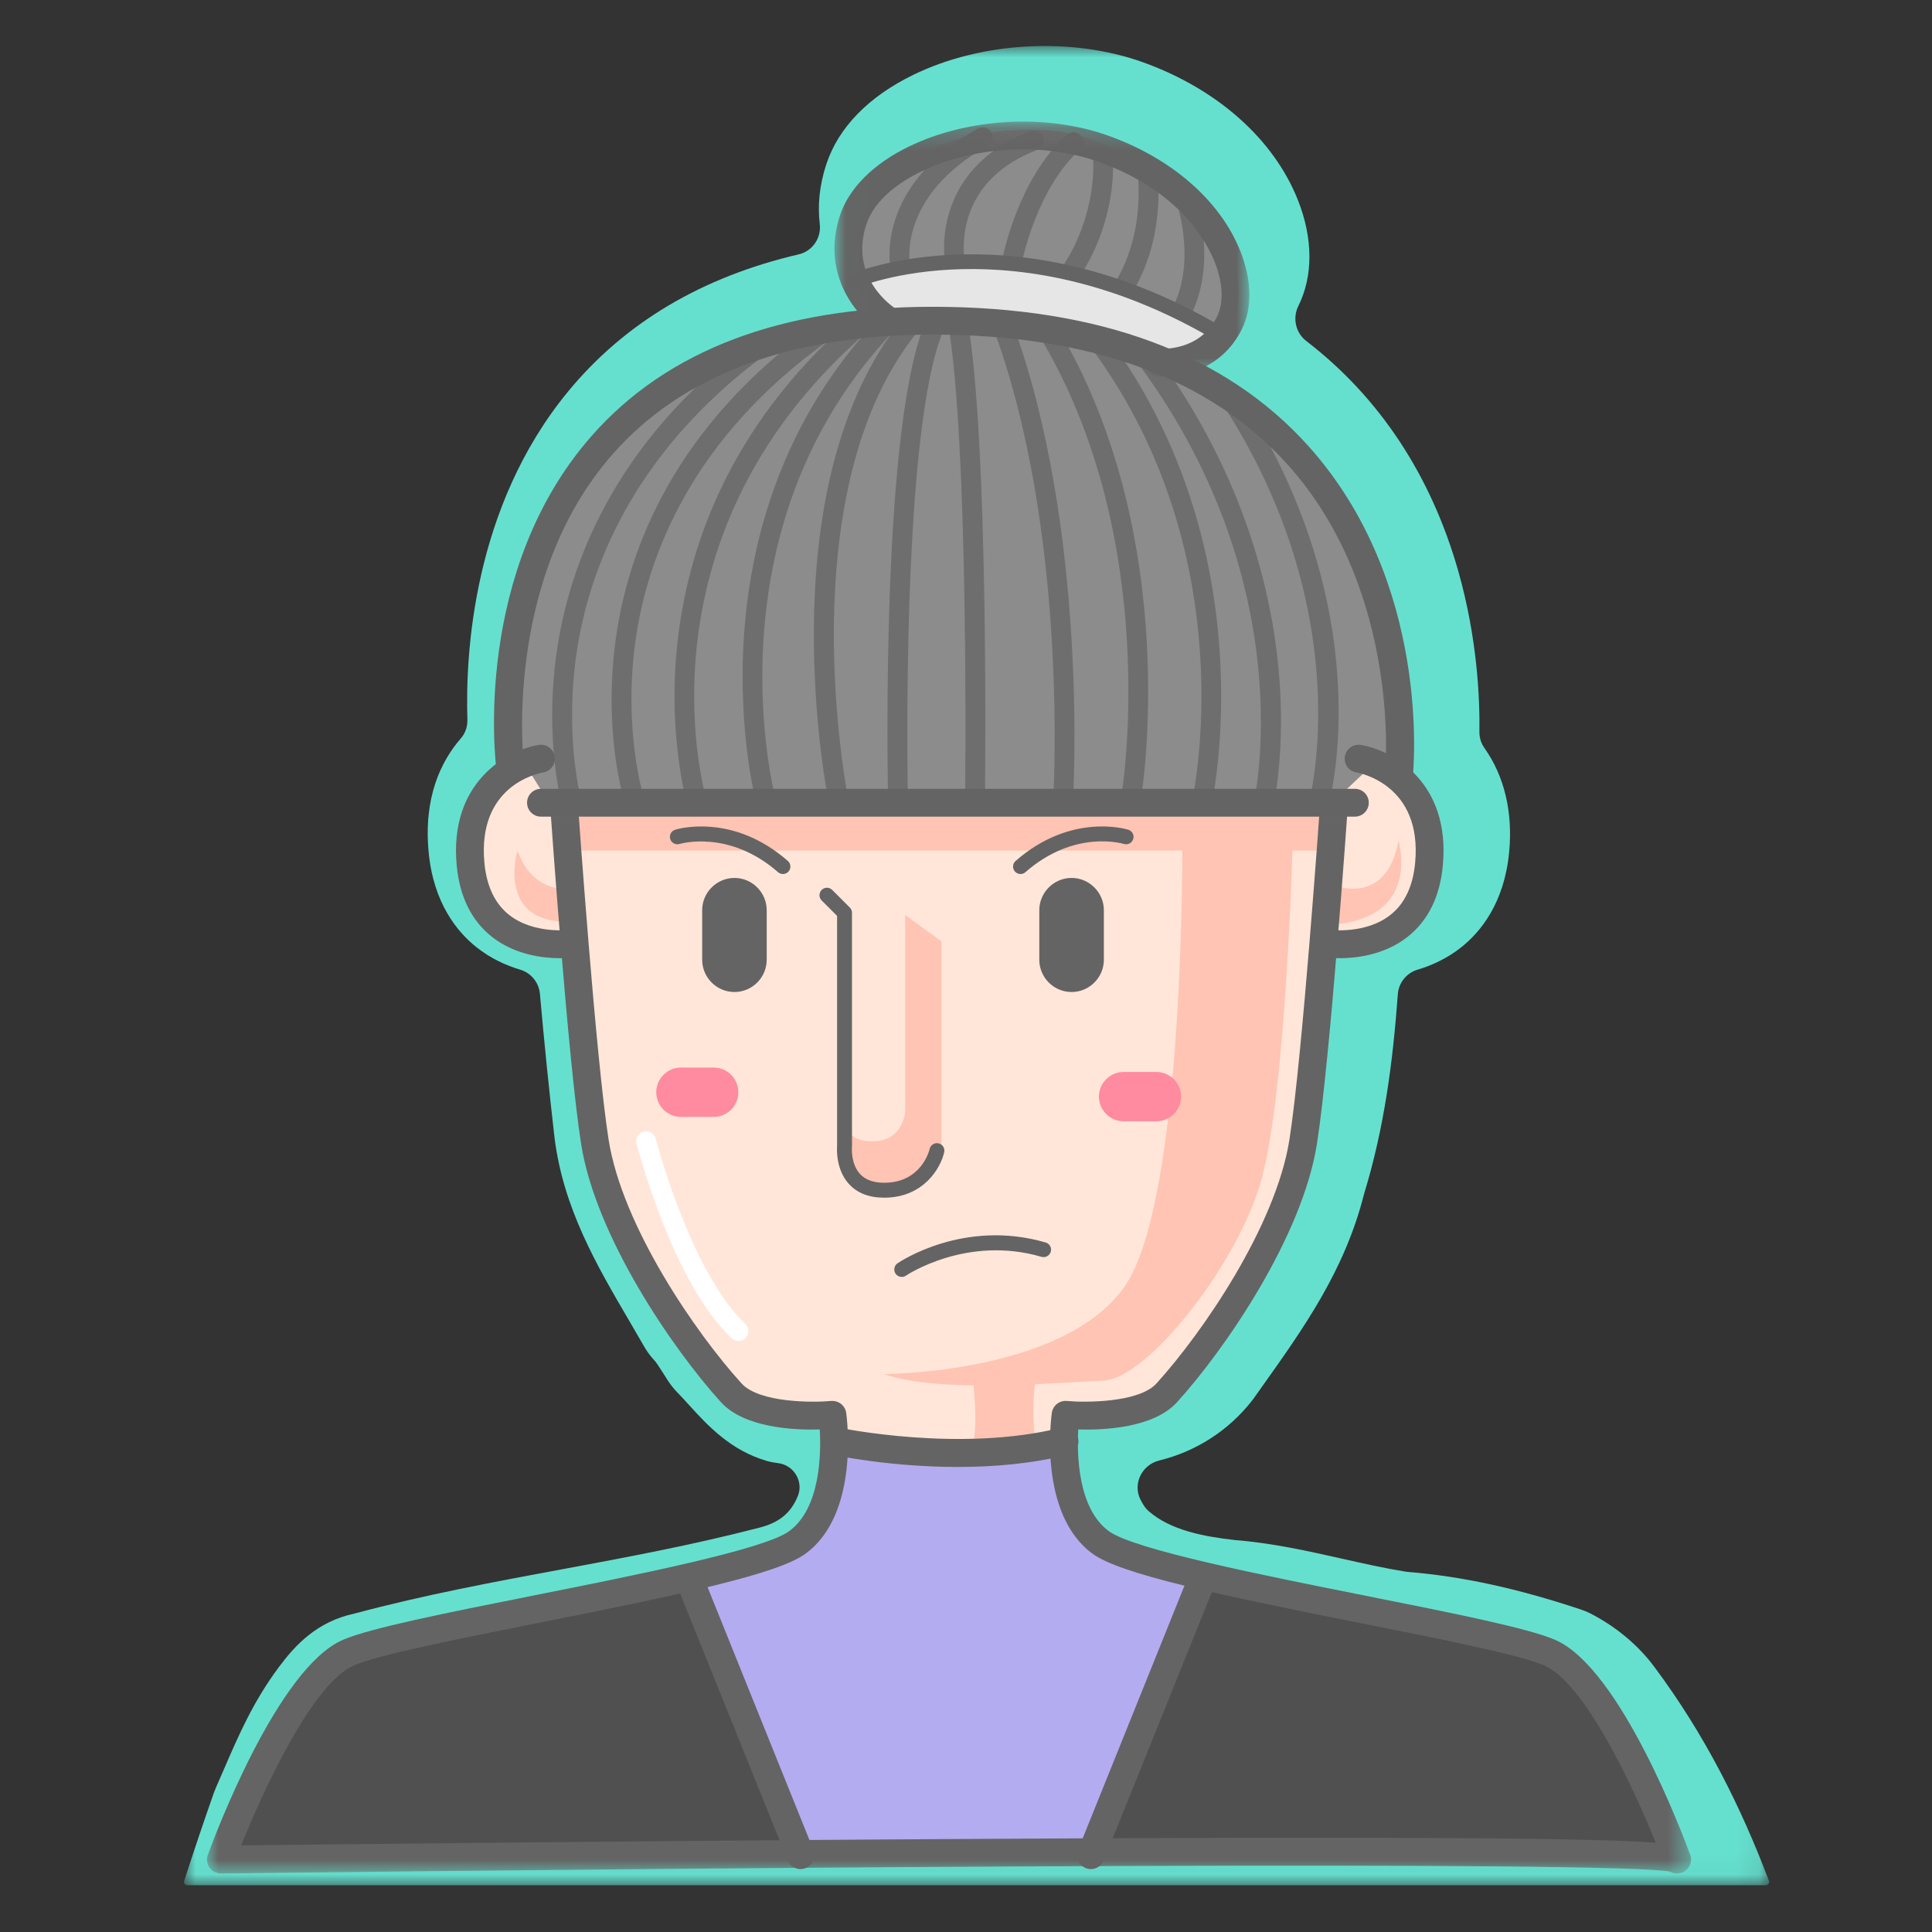 <?xml version="1.0" encoding="UTF-8"?>
<svg width="84px" height="84px" viewBox="0 0 84 84" version="1.1" xmlns="http://www.w3.org/2000/svg" xmlns:xlink="http://www.w3.org/1999/xlink">
    <rect x="0" y="0" width="84" height="84" fill="#333333" stroke="none"/>
    <!-- Generator: sketchtool 52.5 (67469) - http://www.bohemiancoding.com/sketch -->
    <title>816CE498-F057-4F71-B8BC-321143AE88CF</title>
    <desc>Created with sketchtool.</desc>
    <defs>
        <polygon id="path-1" points="34.46 79.966 68.92 79.966 68.92 2.86282012e-05 4.00422716e-05 2.86282012e-05 4.00422716e-05 79.966"></polygon>
        <polygon id="path-3" points="0.023 0.223 18.064 0.223 18.064 11.308 0.023 11.308 0.023 0.223"></polygon>
        <polygon id="path-5" points="0 47.098 0 0.033 64.523 0.033 64.523 47.098 3.26099645e-15 47.098"></polygon>
    </defs>
    <g id="Symbols" stroke="none" stroke-width="1" fill="none" fill-rule="evenodd">
        <g id="o5">
            <g id="Page-1" transform="translate(8, 2)">
                <mask id="mask-2" fill="white">
                    <use xlink:href="#path-1"></use>
                </mask>
                <g id="Clip-2"></g>
                <path d="M68.779,79.966 C68.877,79.966 68.946,79.866 68.911,79.774 C67.701,76.582 66.145,73.445 63.923,70.467 C63.218,69.521 62.257,68.72 61.143,68.148 C61.011,68.08 60.871,68.024 60.73,67.977 C57.971,67.059 55.578,66.538 53.219,66.345 C53.189,66.341 53.159,66.338 53.129,66.334 C52.195,66.185 51.285,65.98 50.325,65.764 C48.846,65.432 47.318,65.088 45.682,64.958 C44.355,64.808 42.891,64.537 41.936,63.697 C41.874,63.642 41.816,63.58 41.768,63.511 C41.701,63.415 41.64,63.31 41.584,63.197 C41.239,62.505 41.653,61.684 42.401,61.5 C43.993,61.109 45.424,60.204 46.457,58.869 C46.473,58.848 46.489,58.826 46.505,58.805 L46.807,58.379 C48.689,55.737 50.466,53.241 51.306,49.915 C52.194,47.02 52.562,44.138 52.775,41.225 C52.812,40.723 53.156,40.302 53.636,40.159 C54.262,39.972 54.92,39.67 55.528,39.189 C56.364,38.527 57.404,37.273 57.615,35.051 C57.781,33.3 57.404,31.741 56.541,30.524 C56.396,30.319 56.319,30.074 56.322,29.822 C56.343,28.34 56.227,25.727 55.401,22.823 C54.212,18.647 51.962,15.26 48.794,12.826 C48.331,12.47 48.189,11.829 48.45,11.304 C49.1,9.997 49.091,8.357 48.426,6.686 C47.378,4.055 44.936,1.879 41.725,0.718 C38.616,-0.408 34.681,-0.196 31.702,1.257 C29.761,2.204 28.457,3.543 27.931,5.129 C27.617,6.077 27.548,6.952 27.642,7.74 C27.715,8.351 27.323,8.92 26.727,9.059 C22.519,10.039 19.157,12.036 16.698,15.024 C12.556,20.058 12.231,26.448 12.322,29.283 C12.331,29.581 12.236,29.876 12.04,30.1 C11.162,31.109 10.412,32.681 10.637,35.051 C10.847,37.273 11.887,38.527 12.723,39.189 C13.331,39.67 13.989,39.972 14.616,40.159 C15.09,40.3 15.431,40.717 15.475,41.212 C15.662,43.325 15.871,45.386 16.109,47.46 C16.491,50.534 17.949,53.023 19.36,55.43 C19.572,55.793 19.785,56.156 19.995,56.524 C20.116,56.734 20.254,56.934 20.42,57.111 C20.535,57.234 20.632,57.384 20.823,57.687 C20.889,57.793 20.96,57.904 21.037,58.024 C21.153,58.201 21.283,58.369 21.431,58.521 C21.6,58.694 21.77,58.88 21.948,59.076 C22.754,59.962 23.757,61.065 25.357,61.524 C25.407,61.539 25.459,61.552 25.511,61.562 C25.622,61.584 25.732,61.602 25.839,61.616 C26.516,61.702 26.947,62.413 26.688,63.047 C26.686,63.051 26.685,63.055 26.683,63.059 C26.381,63.787 25.871,64.206 25.013,64.421 C22.101,65.177 19.214,65.713 16.424,66.232 C13.493,66.776 10.463,67.339 7.41,68.155 C5.787,68.503 4.845,69.518 4.136,70.467 C3.009,71.979 2.383,73.427 1.72,74.961 C1.611,75.213 1.5,75.469 1.386,75.728 C1.355,75.807 1.324,75.886 1.293,75.964 C0.855,77.211 0.432,78.467 0.007,79.78 C-0.022,79.871 0.045,79.966 0.141,79.966 L68.779,79.966 Z" id="Fill-1" fill="#65E0CF" mask="url(#mask-2)"></path>
            </g>
            <g id="Group-10" transform="translate(0, -1)">
                <rect id="Rectangle" x="0" y="0" width="84" height="84"></rect>
                <g id="Page-1" transform="translate(9, 6)">
                    <g id="Group-71" transform="translate(0.574, 0.352)">
                        <path d="M14.934,29.5 C14.934,29.5 15.699,43.955 16.177,45.295 C16.655,46.635 21.342,54.198 21.342,54.198 L23.541,55.921 L26.698,56.112 L26.602,57.548 C26.602,57.548 34.253,58.027 36.357,57.165 L36.74,57.261 L36.644,56.017 C36.644,56.017 39.704,56.112 40.374,55.729 C41.043,55.347 45.06,49.603 45.06,49.603 L46.973,45.008 L48.408,29.596 L14.934,29.5 Z" id="Fill-1" fill="#FFE6D9"></path>
                        <path d="M47.26,35.722 C47.26,35.722 49.46,36.297 50.99,35.052 C52.52,33.808 52.903,30.649 52.138,29.021 C51.372,27.394 49.364,27.203 49.364,27.203 L48.312,30.17 L47.26,35.722 Z" id="Fill-3" fill="#FFE6D9"></path>
                        <path d="M15.603,35.627 C15.603,35.627 12.16,36.009 11.395,33.808 C10.63,31.606 11.204,29.5 11.682,28.83 C12.16,28.16 13.69,27.203 13.69,27.203 L14.934,29.5 L15.603,35.627 Z" id="Fill-5" fill="#FFE6D9"></path>
                        <path d="M27.176,43.189 C27.176,43.189 26.987,44.355 28.491,44.266 C29.71,44.194 29.782,42.974 29.782,42.974 L29.782,34.43 L31.36,35.579 L31.36,44.338 C31.36,44.338 30.499,46.779 28.419,46.348 C26.339,45.917 27.056,44.625 27.056,44.625 L27.176,43.189 Z" id="Fill-7" fill="#FFC4B3"></path>
                        <polygon id="Fill-9" fill="#FFC4B3" points="15.077 31.63 48.145 31.63 48.503 29.261 14.934 29.261"></polygon>
                        <path d="M48.001,32.994 C48.001,32.994 50.655,34.358 51.229,31.199 C51.229,31.199 52.305,34.717 48.073,34.861 L48.001,32.994 Z" id="Fill-11" fill="#FFC4B3"></path>
                        <path d="M15.364,33.281 C15.364,33.281 13.643,33.64 12.925,31.63 C12.925,31.63 11.921,34.933 15.436,34.717 L15.364,33.281 Z" id="Fill-13" fill="#FFC4B3"></path>
                        <path d="M28.849,54.389 C28.849,54.389 36.668,54.389 39.322,50.584 C41.976,46.779 41.833,30.912 41.833,30.912 L46.638,30.984 C46.638,30.984 46.372,41.921 45.276,45.917 C44.271,49.579 40.326,54.604 38.389,54.676 C36.453,54.748 31.36,55.251 28.849,54.389" id="Fill-15" fill="#FFC4B3"></path>
                        <path d="M32.723,54.604 C32.723,54.604 33.081,57.405 32.508,57.835 L35.449,57.548 C35.449,57.548 35.162,55.179 35.592,54.246 L32.723,54.604 Z" id="Fill-17" fill="#FFC4B3"></path>
                        <path d="M21.458,43.209 L20.029,43.209 C19.44,43.209 18.958,42.726 18.958,42.136 C18.958,41.546 19.44,41.064 20.029,41.064 L21.458,41.064 C22.047,41.064 22.529,41.546 22.529,42.136 C22.529,42.726 22.047,43.209 21.458,43.209" id="Fill-19" fill="#FF8BA0"></path>
                        <path d="M40.706,43.4 L39.277,43.4 C38.688,43.4 38.205,42.917 38.205,42.328 C38.205,41.738 38.688,41.255 39.277,41.255 L40.706,41.255 C41.295,41.255 41.777,41.738 41.777,42.328 C41.777,42.917 41.295,43.4 40.706,43.4" id="Fill-21" fill="#FF8BA0"></path>
                        <path d="M22.537,52.953 C22.431,52.953 22.325,52.914 22.242,52.836 C19.67,50.409 18.166,44.618 18.103,44.373 C18.044,44.142 18.183,43.908 18.413,43.849 C18.643,43.79 18.878,43.929 18.937,44.159 C18.952,44.217 20.442,49.954 22.832,52.209 C23.005,52.372 23.013,52.645 22.85,52.818 C22.766,52.908 22.651,52.953 22.537,52.953" id="Fill-23" fill="#FFFFFF"></path>
                        <path d="M30.81,8.632 C30.81,8.632 22.968,8.632 18.472,12.078 C13.977,15.524 12.065,22.512 12.543,27.681 L13.308,27.968 L14.264,29.5 L48.408,29.5 L50.129,27.873 L51.181,28.16 C51.181,28.16 54.05,16.96 41.617,10.45 C41.617,10.45 44.295,9.972 44.295,7.291 C44.295,4.611 39.704,0.495 35.879,0.303 C32.053,0.112 28.801,1.548 27.941,3.941 C27.08,6.334 28.132,7.77 28.132,7.77 L28.706,8.249 L30.81,8.632 Z" id="Fill-25" fill="#8C8C8C"></path>
                        <path d="M15.316,30.122 C15.129,30.122 14.958,30 14.903,29.812 C14.867,29.687 14.023,26.704 14.688,22.622 C15.302,18.861 17.375,13.436 23.773,8.949 C23.967,8.812 24.236,8.86 24.372,9.054 C24.508,9.249 24.461,9.518 24.267,9.655 C18.131,13.958 16.137,19.136 15.544,22.721 C14.9,26.62 15.721,29.542 15.73,29.572 C15.796,29.8 15.664,30.039 15.436,30.105 C15.396,30.117 15.355,30.122 15.316,30.122" id="Fill-27" fill="#6E6E6E"></path>
                        <path d="M17.994,29.835 C17.811,29.835 17.641,29.718 17.584,29.534 C17.545,29.409 16.629,26.426 17.21,22.344 C17.745,18.58 19.716,13.152 26.067,8.662 C26.261,8.525 26.529,8.572 26.667,8.766 C26.804,8.96 26.757,9.229 26.563,9.367 C20.464,13.679 18.573,18.87 18.062,22.465 C17.508,26.356 18.396,29.246 18.405,29.275 C18.476,29.502 18.35,29.744 18.124,29.815 C18.08,29.829 18.037,29.835 17.994,29.835" id="Fill-29" fill="#6E6E6E"></path>
                        <path d="M20.768,30.122 C20.585,30.122 20.416,30.005 20.357,29.822 C20.32,29.704 16.761,17.959 27.369,8.596 C27.547,8.438 27.82,8.455 27.976,8.634 C28.134,8.812 28.117,9.084 27.939,9.242 C17.746,18.238 21.143,29.449 21.178,29.561 C21.25,29.788 21.124,30.03 20.898,30.102 C20.855,30.116 20.811,30.122 20.768,30.122" id="Fill-31" fill="#6E6E6E"></path>
                        <path d="M23.732,29.931 C23.543,29.931 23.37,29.805 23.317,29.614 C23.284,29.493 20.101,17.405 28.682,8.429 C28.846,8.257 29.119,8.251 29.29,8.416 C29.462,8.58 29.468,8.853 29.303,9.025 C21.066,17.641 24.116,29.27 24.148,29.386 C24.21,29.616 24.075,29.853 23.846,29.915 C23.808,29.926 23.77,29.931 23.732,29.931" id="Fill-33" fill="#6E6E6E"></path>
                        <path d="M26.888,29.931 C26.688,29.931 26.509,29.79 26.467,29.586 C26.438,29.446 25.765,26.094 25.813,21.801 C25.893,14.574 27.978,10.553 29.713,8.453 C29.865,8.269 30.136,8.243 30.319,8.395 C30.502,8.547 30.528,8.818 30.377,9.002 C24.644,15.942 27.283,29.28 27.31,29.414 C27.358,29.647 27.208,29.874 26.975,29.922 C26.946,29.928 26.917,29.931 26.888,29.931" id="Fill-35" fill="#6E6E6E"></path>
                        <path d="M29.471,29.931 C29.238,29.931 29.046,29.744 29.041,29.51 C29.025,28.817 28.68,12.505 30.809,8.339 C30.918,8.128 31.177,8.044 31.389,8.152 C31.6,8.261 31.684,8.52 31.576,8.732 C29.545,12.705 29.898,29.323 29.901,29.49 C29.907,29.728 29.718,29.925 29.481,29.931 L29.471,29.931 Z" id="Fill-37" fill="#6E6E6E"></path>
                        <path d="M32.819,29.835 L32.813,29.835 C32.575,29.832 32.385,29.637 32.388,29.399 C32.39,29.244 32.568,13.871 31.63,8.612 C31.588,8.377 31.744,8.153 31.978,8.112 C32.211,8.07 32.435,8.226 32.477,8.46 C33.429,13.799 33.257,28.775 33.249,29.41 C33.246,29.646 33.054,29.835 32.819,29.835" id="Fill-39" fill="#6E6E6E"></path>
                        <path d="M36.644,29.931 C36.635,29.931 36.625,29.93 36.616,29.93 C36.379,29.914 36.199,29.709 36.215,29.472 C36.222,29.356 36.933,17.777 33.563,8.783 C33.48,8.56 33.592,8.312 33.815,8.228 C34.037,8.145 34.285,8.257 34.369,8.481 C37.805,17.651 37.081,29.41 37.073,29.528 C37.058,29.756 36.869,29.931 36.644,29.931" id="Fill-41" fill="#6E6E6E"></path>
                        <path d="M39.609,29.739 C39.585,29.739 39.561,29.737 39.536,29.733 C39.301,29.693 39.144,29.47 39.185,29.235 C39.203,29.126 41.002,18.177 35.606,9.237 C35.483,9.033 35.549,8.769 35.752,8.646 C35.955,8.523 36.22,8.588 36.343,8.792 C41.909,18.012 40.052,29.269 40.033,29.382 C39.997,29.592 39.815,29.739 39.609,29.739" id="Fill-43" fill="#6E6E6E"></path>
                        <path d="M42.67,30.027 C42.637,30.027 42.604,30.023 42.571,30.015 C42.34,29.961 42.196,29.729 42.25,29.498 C42.275,29.393 44.605,18.947 37.923,9.844 C37.782,9.652 37.823,9.382 38.015,9.242 C38.206,9.101 38.476,9.142 38.617,9.334 C45.54,18.766 43.114,29.586 43.088,29.694 C43.042,29.893 42.865,30.027 42.67,30.027" id="Fill-45" fill="#6E6E6E"></path>
                        <path d="M45.348,30.122 C45.314,30.122 45.28,30.118 45.245,30.11 C45.014,30.054 44.873,29.82 44.929,29.59 C44.951,29.497 47.082,20.273 40.027,10.609 C39.886,10.417 39.928,10.147 40.12,10.007 C40.312,9.866 40.581,9.908 40.721,10.101 C44.534,15.322 45.704,20.387 46.015,23.716 C46.352,27.337 45.789,29.696 45.765,29.794 C45.717,29.99 45.541,30.122 45.348,30.122" id="Fill-47" fill="#6E6E6E"></path>
                        <path d="M47.739,30.122 C47.699,30.122 47.659,30.117 47.62,30.105 C47.391,30.04 47.259,29.802 47.325,29.573 C47.348,29.491 49.577,21.308 43.458,12.028 C43.327,11.829 43.381,11.562 43.58,11.431 C43.779,11.3 44.045,11.355 44.176,11.553 C50.525,21.181 48.252,29.463 48.152,29.81 C48.098,29.999 47.925,30.122 47.739,30.122" id="Fill-49" fill="#6E6E6E"></path>
                        <path d="M29.566,6.645 C29.365,6.645 29.185,6.504 29.145,6.299 C29.116,6.154 28.489,2.732 32.943,0.238 C33.151,0.123 33.413,0.197 33.529,0.404 C33.645,0.612 33.571,0.874 33.363,0.991 C29.45,3.181 29.983,6.101 29.989,6.13 C30.035,6.363 29.884,6.59 29.651,6.637 C29.622,6.642 29.594,6.645 29.566,6.645" id="Fill-51" fill="#6E6E6E"></path>
                        <path d="M31.933,6.358 C31.729,6.358 31.547,6.212 31.51,6.004 C31.503,5.964 30.852,2.044 35.222,0.356 C35.443,0.271 35.693,0.381 35.778,0.603 C35.864,0.825 35.753,1.074 35.532,1.16 C33.964,1.766 32.954,2.743 32.532,4.066 C32.219,5.048 32.356,5.843 32.357,5.851 C32.399,6.085 32.244,6.309 32.01,6.351 C31.984,6.356 31.958,6.358 31.933,6.358" id="Fill-53" fill="#6E6E6E"></path>
                        <path d="M34.445,6.358 C34.417,6.358 34.389,6.355 34.361,6.35 C34.128,6.304 33.976,6.078 34.022,5.845 C34.049,5.704 34.719,2.379 36.811,0.508 C36.989,0.35 37.261,0.365 37.419,0.543 C37.577,0.72 37.562,0.993 37.385,1.151 C35.511,2.826 34.873,5.979 34.866,6.01 C34.826,6.216 34.646,6.358 34.445,6.358" id="Fill-55" fill="#6E6E6E"></path>
                        <path d="M37.098,6.717 C37.012,6.717 36.926,6.691 36.85,6.639 C36.656,6.502 36.609,6.233 36.746,6.039 C36.767,6.008 38.026,4.165 37.959,1.631 C37.953,1.393 38.14,1.195 38.378,1.189 C38.618,1.172 38.813,1.37 38.82,1.608 C38.894,4.447 37.509,6.45 37.45,6.534 C37.366,6.653 37.233,6.717 37.098,6.717" id="Fill-57" fill="#6E6E6E"></path>
                        <path d="M39.178,7.722 C39.087,7.722 38.994,7.693 38.916,7.633 C38.728,7.488 38.693,7.218 38.837,7.03 C38.858,7 40.163,5.228 39.897,2.232 C39.876,1.995 40.051,1.786 40.288,1.765 C40.522,1.742 40.733,1.918 40.755,2.156 C41.053,5.515 39.582,7.472 39.52,7.554 C39.435,7.664 39.307,7.722 39.178,7.722" id="Fill-59" fill="#6E6E6E"></path>
                        <path d="M41.688,8.799 C41.601,8.799 41.512,8.772 41.436,8.717 C41.244,8.577 41.201,8.309 41.339,8.117 C41.384,8.053 42.356,6.627 41.701,3.873 C41.646,3.642 41.788,3.409 42.02,3.354 C42.251,3.299 42.483,3.442 42.538,3.673 C43.292,6.845 42.089,8.551 42.037,8.622 C41.953,8.738 41.822,8.799 41.688,8.799" id="Fill-61" fill="#6E6E6E"></path>
                        <path d="M27.702,6.861 L28.706,8.512 C28.706,8.512 38.031,8.368 41.259,10.379 C41.259,10.379 43.052,9.732 43.339,9.373 C43.626,9.014 43.052,8.727 43.052,8.727 C43.052,8.727 36.094,4.348 27.702,6.861" id="Fill-63" fill="#E6E6E6"></path>
                        <path d="M36.74,57.261 C36.74,57.261 29.854,57.835 26.698,57.165 C26.698,57.165 26.889,61.09 24.976,61.952 C23.063,62.813 20.385,63.292 20.385,63.292 L22.872,69.61 L25.167,75.066 L37.887,75.162 L42.765,63.483 L37.983,61.473 L36.74,57.261 Z" id="Fill-65" fill="#B4ACF1"></path>
                        <polygon id="Fill-67" fill="#505050" points="0.014 75.353 25.167 75.353 20.385 63.292 6.326 66.164 4.318 66.881 2.022 70.902"></polygon>
                        <path d="M42.765,63.483 L37.887,75.162 L62.993,75.162 C62.993,75.162 59.837,68.03 58.976,67.312 C58.115,66.594 53.955,65.158 53.955,65.158 L42.765,63.483 Z" id="Fill-69" fill="#505050"></path>
                    </g>
                    <g id="Group-106" transform="translate(0, 0.065)">
                        <path d="M49.907,30.441 L14.521,30.441 C14.186,30.441 13.916,30.17 13.916,29.836 C13.916,29.502 14.186,29.231 14.521,29.231 L49.907,29.231 C50.241,29.231 50.512,29.502 50.512,29.836 C50.512,30.17 50.241,30.441 49.907,30.441" id="Fill-72" fill="#646464"></path>
                        <path d="M15.351,36.596 C14.633,36.596 13.399,36.462 12.389,35.667 C11.502,34.967 10.987,33.927 10.858,32.574 C10.513,28.949 13.038,27.555 14.421,27.324 C14.75,27.268 15.062,27.492 15.117,27.822 C15.172,28.151 14.951,28.462 14.622,28.518 C14.324,28.571 11.745,29.129 12.062,32.459 C12.158,33.469 12.52,34.229 13.138,34.715 C14.208,35.559 15.759,35.366 15.774,35.363 C16.105,35.318 16.411,35.546 16.458,35.877 C16.505,36.208 16.276,36.514 15.945,36.562 C15.918,36.565 15.693,36.596 15.351,36.596" id="Fill-74" fill="#646464"></path>
                        <path d="M49.238,36.596 C48.896,36.596 48.671,36.565 48.644,36.562 C48.314,36.514 48.084,36.208 48.131,35.877 C48.178,35.546 48.483,35.318 48.815,35.363 C48.829,35.365 50.381,35.565 51.458,34.71 C52.072,34.224 52.431,33.466 52.527,32.459 C52.853,29.039 50.087,28.538 49.969,28.518 C49.64,28.464 49.418,28.152 49.472,27.822 C49.527,27.492 49.838,27.269 50.169,27.324 C51.552,27.555 54.076,28.949 53.731,32.574 C53.603,33.927 53.088,34.967 52.2,35.667 C51.191,36.462 49.956,36.596 49.238,36.596" id="Fill-76" fill="#646464"></path>
                        <path d="M51.821,29.292 C51.8,29.292 51.778,29.291 51.757,29.289 C51.425,29.254 51.184,28.956 51.219,28.624 C51.227,28.545 51.984,20.69 46.976,15.125 C43.607,11.382 38.415,9.483 31.545,9.483 C25.353,9.483 20.674,11.232 17.638,14.68 C12.823,20.148 13.771,28.147 13.781,28.228 C13.823,28.559 13.589,28.862 13.258,28.904 C12.926,28.947 12.624,28.712 12.582,28.381 C12.537,28.032 11.548,19.773 16.723,13.888 C19.999,10.162 24.986,8.273 31.545,8.273 C38.778,8.273 44.275,10.309 47.883,14.324 C53.25,20.298 52.458,28.409 52.421,28.751 C52.388,29.062 52.126,29.292 51.821,29.292" id="Fill-78" fill="#646464"></path>
                        <g id="Group-82" transform="translate(27.257, 0)">
                            <mask id="mask-4" fill="white">
                                <use xlink:href="#path-3"></use>
                            </mask>
                            <g id="Clip-81"></g>
                            <path d="M14.3,11.308 C14.177,11.308 14.1,11.302 14.083,11.3 C13.751,11.269 13.505,10.975 13.536,10.642 C13.566,10.309 13.862,10.063 14.193,10.094 C14.26,10.098 15.904,10.212 16.657,8.703 C16.958,8.102 16.918,7.228 16.549,6.305 C16.195,5.42 14.999,3.227 11.542,1.981 C9.136,1.114 6.091,1.278 3.785,2.398 C2.545,2.999 1.705,3.805 1.418,4.667 C0.63,7.033 2.609,8.311 2.694,8.364 C2.975,8.542 3.063,8.914 2.887,9.197 C2.711,9.48 2.341,9.568 2.058,9.394 C1.056,8.777 -0.606,6.916 0.27,4.283 C0.661,3.111 1.722,2.054 3.257,1.308 C5.842,0.054 9.255,-0.13 11.952,0.842 C14.71,1.836 16.796,3.663 17.672,5.856 C18.17,7.099 18.194,8.334 17.739,9.245 C16.794,11.138 14.937,11.308 14.3,11.308" id="Fill-80" fill="#646464" mask="url(#mask-4)"></path>
                        </g>
                        <path d="M44.169,9.873 C44.112,9.873 44.054,9.858 44.002,9.826 C35.162,4.518 28.3,7.422 28.231,7.452 C28.068,7.524 27.877,7.449 27.805,7.285 C27.733,7.121 27.808,6.93 27.971,6.858 C28.043,6.827 35.212,3.79 44.336,9.27 C44.489,9.363 44.539,9.562 44.447,9.715 C44.386,9.817 44.279,9.873 44.169,9.873" id="Fill-83" fill="#646464"></path>
                        <path d="M37.59,38.066 L37.59,38.066 C36.818,38.066 36.187,37.435 36.187,36.662 L36.187,34.511 C36.187,33.739 36.818,33.106 37.59,33.106 C38.362,33.106 38.994,33.739 38.994,34.511 L38.994,36.662 C38.994,37.435 38.362,38.066 37.59,38.066" id="Fill-85" fill="#646464"></path>
                        <path d="M22.932,38.066 L22.932,38.066 C22.16,38.066 21.529,37.435 21.529,36.662 L21.529,34.511 C21.529,33.739 22.16,33.106 22.932,33.106 C23.704,33.106 24.335,33.739 24.335,34.511 L24.335,36.662 C24.335,37.435 23.704,38.066 22.932,38.066" id="Fill-87" fill="#646464"></path>
                        <path d="M29.44,47.008 C28.782,47.008 28.266,46.806 27.906,46.408 C27.342,45.784 27.384,44.9 27.395,44.756 L27.395,34.756 L26.725,34.086 C26.598,33.959 26.598,33.754 26.725,33.627 C26.851,33.501 27.056,33.501 27.183,33.627 L27.948,34.393 C28.009,34.453 28.043,34.536 28.043,34.622 L28.043,44.769 C28.043,44.78 28.042,44.791 28.041,44.801 C28.041,44.808 27.979,45.525 28.389,45.975 C28.621,46.23 28.975,46.359 29.44,46.359 C31.061,46.359 31.406,44.949 31.42,44.889 C31.46,44.715 31.633,44.607 31.807,44.645 C31.981,44.685 32.091,44.857 32.052,45.031 C31.9,45.715 31.159,47.008 29.44,47.008" id="Fill-89" fill="#646464"></path>
                        <path d="M25.041,32.936 C24.965,32.936 24.889,32.91 24.828,32.856 C22.694,30.987 20.568,31.622 20.547,31.629 C20.376,31.681 20.194,31.587 20.141,31.416 C20.088,31.245 20.183,31.063 20.354,31.01 C20.455,30.979 22.85,30.262 25.254,32.368 C25.389,32.486 25.403,32.691 25.285,32.825 C25.221,32.899 25.131,32.936 25.041,32.936" id="Fill-91" fill="#646464"></path>
                        <path d="M35.37,32.936 C35.28,32.936 35.19,32.899 35.126,32.825 C35.008,32.691 35.022,32.486 35.157,32.368 C37.561,30.261 39.956,30.979 40.057,31.01 C40.228,31.063 40.323,31.245 40.27,31.416 C40.217,31.587 40.035,31.683 39.865,31.629 C39.772,31.601 37.701,31.001 35.583,32.856 C35.522,32.91 35.446,32.936 35.37,32.936" id="Fill-93" fill="#646464"></path>
                        <path d="M30.206,50.454 C30.103,50.454 30.001,50.405 29.938,50.313 C29.837,50.165 29.875,49.963 30.022,49.862 C30.139,49.782 32.915,47.92 36.465,48.957 C36.637,49.007 36.735,49.187 36.685,49.359 C36.635,49.531 36.456,49.63 36.284,49.58 C33.025,48.627 30.415,50.38 30.389,50.398 C30.332,50.436 30.269,50.454 30.206,50.454" id="Fill-95" fill="#646464"></path>
                        <path d="M32.648,58.716 C29.718,58.716 27.358,58.22 27.21,58.188 C26.883,58.119 26.675,57.797 26.745,57.47 C26.815,57.143 27.136,56.935 27.463,57.005 C27.515,57.016 32.74,58.108 37.136,57.009 C37.461,56.928 37.788,57.126 37.87,57.45 C37.951,57.774 37.753,58.103 37.43,58.184 C35.835,58.583 34.165,58.716 32.648,58.716" id="Fill-97" fill="#646464"></path>
                        <path d="M25.806,76.199 C25.567,76.199 25.34,76.056 25.245,75.82 L20.463,63.95 C20.338,63.64 20.488,63.287 20.798,63.162 C21.107,63.038 21.46,63.187 21.585,63.497 L26.367,75.367 C26.492,75.677 26.342,76.03 26.032,76.155 C25.958,76.185 25.882,76.199 25.806,76.199" id="Fill-99" fill="#646464"></path>
                        <path d="M38.43,76.199 C38.355,76.199 38.279,76.185 38.204,76.155 C37.895,76.03 37.745,75.677 37.87,75.367 L42.652,63.497 C42.777,63.187 43.129,63.038 43.439,63.162 C43.748,63.287 43.898,63.64 43.773,63.95 L38.991,75.82 C38.896,76.056 38.67,76.199 38.43,76.199" id="Fill-101" fill="#646464"></path>
                        <g id="Group-105" transform="translate(0, 29.293)">
                            <mask id="mask-6" fill="white">
                                <use xlink:href="#path-5"></use>
                            </mask>
                            <g id="Clip-104"></g>
                            <path d="M63.918,47.098 C63.81,47.098 63.706,47.069 63.615,47.016 C61.174,46.547 24.748,46.806 0.612,47.098 C0.411,47.089 0.226,47.005 0.111,46.842 C-0.004,46.68 -0.031,46.471 0.037,46.284 C0.34,45.456 3.078,38.154 5.914,36.937 C7.114,36.423 10.362,35.776 14.122,35.027 C18.615,34.132 24.207,33.018 25.306,32.218 C26.667,31.228 26.703,28.87 26.642,27.793 C25.557,27.824 23.371,27.735 22.345,26.606 C20.249,24.298 16.901,19.404 16.266,15.38 C15.695,11.757 14.952,1.131 14.921,0.681 C14.898,0.348 15.149,0.058 15.482,0.035 C15.819,0.009 16.105,0.264 16.128,0.597 C16.135,0.707 16.898,11.621 17.461,15.191 C18.054,18.953 21.242,23.591 23.241,25.791 C24.014,26.642 26.371,26.626 27.135,26.553 C27.458,26.528 27.746,26.75 27.791,27.07 C27.817,27.249 28.389,31.471 26.018,33.197 C24.795,34.087 20.608,34.97 14.358,36.214 C10.818,36.919 7.474,37.585 6.39,38.05 C4.612,38.813 2.482,43.385 1.489,45.877 C5.029,45.835 18.542,45.684 31.972,45.602 C53.501,45.47 60.569,45.578 62.987,45.759 C61.974,43.244 59.882,38.8 58.133,38.05 C57.049,37.585 53.705,36.919 50.164,36.214 C43.915,34.97 39.727,34.087 38.505,33.197 C36.134,31.471 36.706,27.249 36.732,27.07 C36.777,26.75 37.066,26.525 37.387,26.553 C38.153,26.626 40.512,26.639 41.282,25.791 C43.28,23.591 46.469,18.953 47.062,15.191 C47.625,11.621 48.387,0.707 48.395,0.597 C48.418,0.264 48.704,0.009 49.04,0.035 C49.373,0.058 49.625,0.348 49.602,0.681 C49.57,1.131 48.828,11.757 48.257,15.38 C47.622,19.404 44.273,24.298 42.177,26.606 C41.152,27.735 38.968,27.825 37.88,27.793 C37.82,28.869 37.856,31.228 39.216,32.218 C40.315,33.018 45.907,34.132 50.4,35.027 C54.161,35.776 57.409,36.423 58.609,36.937 C61.445,38.154 64.183,45.456 64.486,46.284 L64.486,46.285 C64.51,46.352 64.523,46.423 64.523,46.493 C64.523,46.786 64.313,47.037 64.024,47.088 C63.988,47.095 63.953,47.098 63.918,47.098" id="Fill-103" fill="#646464" mask="url(#mask-6)"></path>
                        </g>
                    </g>
                </g>
            </g>
        </g>
    </g>
</svg>